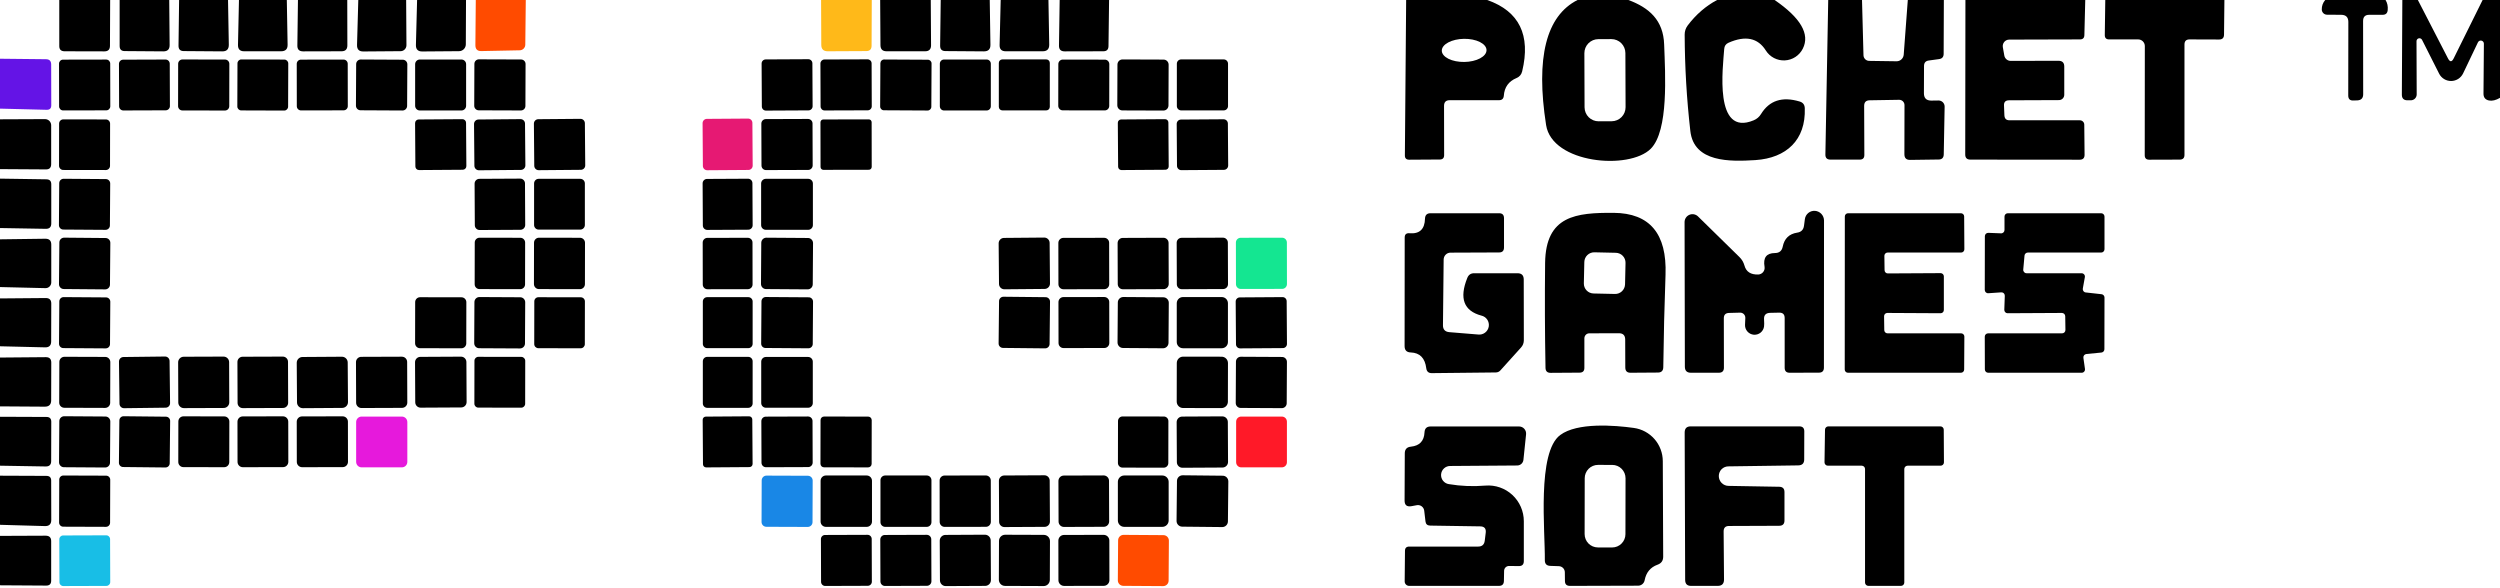 <svg width="204" height="48" viewBox="0 0 204 48" fill="none" xmlns="http://www.w3.org/2000/svg">
<g clip-path="url(#clip0_10537_135456)">
<path d="M4.837 0H8.989L8.973 3.736C8.973 4.04 8.821 4.192 8.518 4.192L5.259 4.184C4.978 4.179 4.837 4.037 4.837 3.76V0Z" fill="black"/>
<path d="M9.762 0H13.81L13.842 3.672C13.847 4.019 13.677 4.192 13.332 4.192L10.176 4.168C9.9 4.168 9.762 4.029 9.762 3.752V0Z" fill="black"/>
<path d="M14.615 0H18.607L18.671 3.648C18.676 4.016 18.498 4.197 18.137 4.192L14.997 4.168C14.705 4.168 14.562 4.021 14.567 3.728L14.615 0Z" fill="black"/>
<path d="M19.5 0H23.404L23.468 3.64C23.479 4.003 23.301 4.184 22.934 4.184H19.922C19.582 4.184 19.415 4.013 19.42 3.672L19.5 0Z" fill="black"/>
<path d="M24.313 0H28.337L28.345 3.704C28.345 4.024 28.185 4.184 27.867 4.184L24.735 4.192C24.416 4.192 24.259 4.035 24.265 3.72L24.313 0Z" fill="black"/>
<path d="M29.237 0H33.142L33.166 3.688C33.166 3.817 33.116 3.942 33.026 4.033C32.936 4.125 32.815 4.176 32.688 4.176L29.652 4.2C29.296 4.205 29.123 4.027 29.134 3.664L29.237 0Z" fill="black"/>
<path d="M34.035 0H38.027L38.011 3.624C38.009 3.771 37.949 3.912 37.845 4.015C37.741 4.118 37.6 4.176 37.453 4.176L34.449 4.2C34.104 4.2 33.934 4.027 33.939 3.68L34.035 0Z" fill="black"/>
<path d="M38.824 0H42.904L42.864 3.64C42.864 3.762 42.816 3.879 42.731 3.965C42.647 4.052 42.531 4.102 42.41 4.104L39.27 4.168C38.951 4.173 38.792 4.013 38.792 3.688L38.824 0Z" fill="#FF4B00"/>
<path d="M67.001 0H71.137L71.121 3.728C71.121 4.021 70.975 4.168 70.683 4.168L67.543 4.184C67.193 4.184 67.017 4.008 67.017 3.656L67.001 0Z" fill="#FFB919"/>
<path d="M71.822 0H75.95L75.974 3.696C75.974 4.021 75.812 4.184 75.488 4.184H72.348C72.013 4.184 71.846 4.016 71.846 3.68L71.822 0Z" fill="black"/>
<path d="M76.763 0H80.763L80.819 3.648C80.829 4.011 80.651 4.192 80.285 4.192L77.153 4.168C76.856 4.168 76.71 4.021 76.715 3.728L76.763 0Z" fill="black"/>
<path d="M81.656 0H85.553L85.617 3.64C85.622 4.003 85.444 4.184 85.083 4.184H82.07C81.725 4.184 81.558 4.013 81.568 3.672L81.656 0Z" fill="black"/>
<path d="M86.469 0H90.501L90.453 3.768C90.448 4.045 90.307 4.184 90.031 4.184L86.875 4.192C86.562 4.192 86.408 4.035 86.413 3.72L86.469 0Z" fill="black"/>
<path d="M114.742 0H121.356C123.97 0.917 124.921 2.859 124.209 5.824C124.145 6.085 123.991 6.267 123.747 6.368C123.104 6.635 122.759 7.117 122.711 7.816C122.689 8.056 122.559 8.176 122.32 8.176H118.296C117.988 8.176 117.834 8.331 117.834 8.64L117.842 12.656C117.842 12.896 117.722 13.016 117.483 13.016L114.989 13.032C114.75 13.032 114.633 12.912 114.638 12.672L114.742 0ZM121.3 4.086C121.298 3.962 121.249 3.84 121.156 3.727C121.063 3.614 120.927 3.512 120.756 3.426C120.586 3.341 120.384 3.274 120.162 3.23C119.939 3.186 119.702 3.165 119.462 3.168C119.223 3.171 118.986 3.199 118.765 3.25C118.544 3.3 118.344 3.373 118.176 3.463C118.008 3.553 117.875 3.659 117.785 3.774C117.694 3.89 117.649 4.014 117.651 4.138C117.652 4.262 117.701 4.384 117.795 4.497C117.888 4.61 118.024 4.712 118.194 4.798C118.365 4.883 118.567 4.95 118.789 4.994C119.011 5.038 119.249 5.059 119.489 5.056C119.728 5.053 119.965 5.025 120.186 4.974C120.407 4.924 120.607 4.851 120.775 4.761C120.943 4.671 121.076 4.565 121.166 4.45C121.256 4.334 121.302 4.21 121.3 4.086Z" fill="black"/>
<path d="M128.727 0H132.879C134.576 0.632 135.732 1.648 135.795 3.64C135.883 6.064 136.17 10.656 134.704 12.136C132.935 13.904 126.647 13.344 126.161 10.2C125.306 4.701 126.161 1.301 128.727 0ZM132.632 4.33C132.631 4.18 132.601 4.031 132.544 3.893C132.486 3.754 132.402 3.628 132.295 3.522C132.189 3.417 132.063 3.333 131.925 3.276C131.786 3.219 131.638 3.19 131.488 3.19L130.421 3.194C130.118 3.195 129.829 3.317 129.616 3.532C129.403 3.747 129.284 4.038 129.285 4.342L129.3 8.758C129.301 8.908 129.331 9.057 129.389 9.195C129.446 9.334 129.531 9.46 129.637 9.566C129.743 9.671 129.869 9.755 130.008 9.812C130.146 9.869 130.294 9.898 130.444 9.898L131.512 9.894C131.814 9.893 132.103 9.771 132.316 9.556C132.529 9.341 132.648 9.05 132.647 8.746L132.632 4.33Z" fill="black"/>
<path d="M140.114 0H144.808C146.938 1.461 147.706 2.784 147.111 3.968C146.973 4.244 146.765 4.478 146.507 4.647C146.25 4.816 145.952 4.913 145.645 4.928C145.338 4.944 145.032 4.877 144.759 4.735C144.486 4.593 144.255 4.381 144.091 4.12C143.443 3.091 142.428 2.88 141.047 3.488C140.829 3.584 140.712 3.752 140.696 3.992C140.593 5.48 139.835 11.184 143.103 9.816C143.358 9.709 143.557 9.539 143.7 9.304C144.38 8.2 145.427 7.859 146.84 8.28C147.122 8.36 147.265 8.547 147.27 8.84C147.358 11.408 145.788 12.896 143.238 13.064C141.19 13.192 138.218 13.272 137.931 10.688C137.633 8.069 137.479 5.448 137.469 2.824C137.469 2.552 137.548 2.307 137.708 2.088C138.388 1.187 139.19 0.491 140.114 0Z" fill="black"/>
<path d="M149.183 0H151.94L152.06 4.504C152.062 4.626 152.111 4.743 152.197 4.83C152.283 4.916 152.4 4.966 152.522 4.968L154.753 5C154.901 5.003 155.044 4.949 155.153 4.849C155.263 4.749 155.331 4.612 155.343 4.464L155.677 0H158.618L158.602 4.392C158.602 4.648 158.474 4.792 158.219 4.824L157.399 4.936C157.133 4.968 157 5.117 157 5.384L156.992 7.608C156.992 8.008 157.191 8.208 157.59 8.208L158.188 8.2C158.253 8.2 158.318 8.213 158.379 8.239C158.439 8.264 158.494 8.301 158.54 8.348C158.586 8.395 158.622 8.451 158.646 8.512C158.671 8.573 158.683 8.638 158.682 8.704L158.61 12.592C158.605 12.875 158.464 13.016 158.188 13.016L155.869 13.048C155.555 13.053 155.399 12.899 155.399 12.584L155.407 8.576C155.407 8.519 155.395 8.462 155.373 8.409C155.351 8.356 155.318 8.308 155.278 8.268C155.237 8.227 155.188 8.196 155.135 8.175C155.082 8.153 155.025 8.143 154.968 8.144L152.562 8.184C152.264 8.189 152.115 8.341 152.115 8.64L152.131 12.648C152.131 12.899 152.006 13.024 151.757 13.024H149.366C149.085 13.024 148.946 12.885 148.952 12.608L149.183 0Z" fill="black"/>
<path d="M160.379 0H170.157L170.085 2.864C170.08 3.099 169.96 3.216 169.727 3.216L163.949 3.232C163.873 3.232 163.797 3.249 163.728 3.281C163.659 3.314 163.597 3.361 163.548 3.419C163.499 3.478 163.463 3.547 163.443 3.621C163.422 3.695 163.419 3.772 163.431 3.848L163.551 4.528C163.571 4.651 163.635 4.763 163.73 4.843C163.824 4.924 163.945 4.968 164.069 4.968L167.973 4.96C168.287 4.96 168.444 5.117 168.444 5.432V7.736C168.444 7.851 168.398 7.96 168.318 8.041C168.237 8.122 168.127 8.168 168.013 8.168L163.941 8.184C163.649 8.184 163.511 8.328 163.527 8.616L163.559 9.416C163.575 9.683 163.713 9.816 163.973 9.816H169.711C169.758 9.815 169.806 9.823 169.85 9.841C169.895 9.859 169.935 9.885 169.969 9.919C170.003 9.952 170.031 9.992 170.049 10.036C170.068 10.081 170.077 10.128 170.077 10.176L170.101 12.632C170.101 12.899 169.968 13.032 169.703 13.032L160.786 13.024C160.504 13.024 160.363 12.885 160.363 12.608L160.379 0Z" fill="black"/>
<path d="M171.791 0H181.512L181.481 2.816C181.481 3.088 181.348 3.224 181.082 3.224L178.668 3.216C178.391 3.216 178.253 3.355 178.253 3.632V12.64C178.253 12.896 178.123 13.024 177.863 13.024L175.376 13.032C175.132 13.032 175.01 12.909 175.01 12.664L175.018 3.76C175.018 3.689 175.004 3.618 174.977 3.552C174.949 3.486 174.909 3.426 174.859 3.375C174.809 3.325 174.749 3.285 174.683 3.257C174.618 3.23 174.547 3.216 174.476 3.216H172.117C171.868 3.221 171.745 3.099 171.751 2.848L171.791 0Z" fill="black"/>
<path d="M189.736 0H194.661C194.81 0.245 194.868 0.523 194.836 0.832C194.81 1.083 194.671 1.208 194.422 1.208H193.33C192.995 1.208 192.828 1.376 192.828 1.712L192.836 7.688C192.836 8.008 192.677 8.176 192.358 8.192L192.039 8.2C191.758 8.216 191.617 8.08 191.617 7.792L191.625 1.792C191.625 1.408 191.431 1.213 191.043 1.208L189.88 1.2C189.768 1.198 189.662 1.153 189.583 1.074C189.504 0.994 189.459 0.888 189.457 0.776C189.452 0.488 189.545 0.229 189.736 0Z" fill="black"/>
<path d="M196.031 0H197.298L199.752 4.76C199.912 5.075 200.069 5.075 200.223 4.76L202.581 0H204V7.984C203.66 8.181 203.36 8.253 203.099 8.2C202.797 8.136 202.648 7.947 202.653 7.632L202.685 3.568C202.686 3.509 202.667 3.452 202.631 3.406C202.595 3.36 202.544 3.328 202.487 3.315C202.43 3.302 202.37 3.308 202.318 3.334C202.266 3.36 202.224 3.403 202.199 3.456L200.988 5.992C200.899 6.175 200.762 6.33 200.591 6.439C200.419 6.548 200.221 6.607 200.019 6.609C199.816 6.612 199.617 6.558 199.443 6.453C199.269 6.348 199.128 6.197 199.035 6.016L197.641 3.256C197.617 3.206 197.577 3.167 197.527 3.143C197.478 3.12 197.422 3.114 197.368 3.127C197.315 3.14 197.268 3.171 197.235 3.215C197.202 3.259 197.185 3.313 197.187 3.368L197.202 7.704C197.202 7.831 197.152 7.953 197.062 8.043C196.973 8.133 196.851 8.184 196.724 8.184H196.445C196.143 8.184 195.991 8.029 195.991 7.72L196.031 0Z" fill="black"/>
<path d="M0 4.792L3.745 4.832C4.032 4.832 4.176 4.976 4.176 5.264L4.184 8.592C4.184 8.843 4.059 8.965 3.809 8.96L0 8.864V4.792Z" fill="#6414E6"/>
<path d="M8.666 4.86L5.144 4.867C4.964 4.867 4.818 5.014 4.818 5.195L4.824 8.683C4.824 8.864 4.971 9.011 5.151 9.011L8.673 9.004C8.854 9.004 9 8.857 9 8.676L8.994 5.188C8.993 5.007 8.847 4.86 8.666 4.86Z" fill="black"/>
<path d="M13.508 4.858L10.049 4.87C9.86 4.871 9.707 5.025 9.708 5.215L9.72 8.671C9.72 8.861 9.874 9.015 10.064 9.014L13.522 9.002C13.711 9.001 13.864 8.847 13.864 8.657L13.851 5.201C13.851 5.011 13.697 4.857 13.508 4.858Z" fill="black"/>
<path d="M18.364 4.859L14.889 4.853C14.696 4.853 14.538 5.01 14.538 5.205L14.532 8.661C14.532 8.855 14.688 9.013 14.882 9.013L18.356 9.019C18.55 9.02 18.707 8.862 18.708 8.668L18.714 5.212C18.714 5.017 18.557 4.86 18.364 4.859Z" fill="black"/>
<path d="M23.204 4.862L19.698 4.85C19.522 4.849 19.379 4.992 19.378 5.169L19.366 8.689C19.365 8.865 19.508 9.009 19.684 9.01L23.19 9.022C23.366 9.023 23.509 8.88 23.51 8.703L23.522 5.183C23.523 5.006 23.38 4.863 23.204 4.862Z" fill="black"/>
<path d="M28.03 4.861L24.556 4.867C24.367 4.867 24.214 5.021 24.214 5.211L24.22 8.667C24.22 8.857 24.374 9.011 24.563 9.011L28.038 9.004C28.227 9.004 28.38 8.85 28.38 8.66L28.374 5.204C28.373 5.014 28.22 4.86 28.03 4.861Z" fill="black"/>
<path d="M32.866 4.873L29.439 4.855C29.233 4.854 29.064 5.022 29.063 5.23L29.045 8.621C29.044 8.829 29.211 8.998 29.418 8.999L32.844 9.017C33.051 9.019 33.22 8.851 33.221 8.643L33.239 5.251C33.24 5.044 33.073 4.875 32.866 4.873Z" fill="black"/>
<path d="M37.652 4.856H34.258C34.046 4.856 33.875 5.028 33.875 5.24V8.632C33.875 8.845 34.046 9.016 34.258 9.016H37.652C37.863 9.016 38.035 8.845 38.035 8.632V5.24C38.035 5.028 37.863 4.856 37.652 4.856Z" fill="black"/>
<path d="M42.52 4.854L39.078 4.842C38.876 4.841 38.711 5.006 38.71 5.209L38.698 8.633C38.697 8.836 38.861 9.001 39.063 9.002L42.506 9.014C42.708 9.015 42.873 8.851 42.874 8.647L42.886 5.223C42.886 5.02 42.723 4.855 42.52 4.854Z" fill="black"/>
<path d="M65.954 4.831L62.48 4.849C62.295 4.85 62.146 5.001 62.147 5.187L62.166 8.691C62.166 8.876 62.317 9.026 62.502 9.025L65.976 9.007C66.161 9.006 66.31 8.854 66.309 8.669L66.291 5.165C66.29 4.979 66.139 4.83 65.954 4.831Z" fill="black"/>
<path d="M70.795 4.842L67.273 4.854C67.093 4.855 66.947 5.002 66.947 5.183L66.96 8.687C66.96 8.869 67.107 9.015 67.287 9.014L70.81 9.002C70.99 9.001 71.136 8.854 71.135 8.673L71.123 5.169C71.122 4.988 70.976 4.841 70.795 4.842Z" fill="black"/>
<path d="M75.714 4.874L72.144 4.855C71.977 4.854 71.841 4.99 71.84 5.158L71.821 8.693C71.82 8.861 71.955 8.998 72.123 8.999L75.692 9.018C75.86 9.019 75.996 8.883 75.997 8.715L76.015 5.179C76.016 5.012 75.881 4.875 75.714 4.874Z" fill="black"/>
<path d="M80.508 4.856H77.034C76.845 4.856 76.691 5.01 76.691 5.2V8.672C76.691 8.862 76.845 9.016 77.034 9.016H80.508C80.698 9.016 80.851 8.862 80.851 8.672V5.2C80.851 5.01 80.698 4.856 80.508 4.856Z" fill="black"/>
<path d="M85.377 4.848H81.791C81.633 4.848 81.504 4.977 81.504 5.136V8.72C81.504 8.879 81.633 9.008 81.791 9.008H85.377C85.536 9.008 85.664 8.879 85.664 8.72V5.136C85.664 4.977 85.536 4.848 85.377 4.848Z" fill="black"/>
<path d="M90.154 4.867L86.727 4.861C86.525 4.861 86.361 5.025 86.36 5.228L86.354 8.636C86.354 8.84 86.518 9.005 86.72 9.005L90.147 9.011C90.349 9.011 90.514 8.847 90.514 8.644L90.52 5.236C90.52 5.032 90.356 4.867 90.154 4.867Z" fill="black"/>
<path d="M94.947 4.862L91.6 4.85C91.371 4.849 91.185 5.035 91.184 5.265L91.172 8.593C91.172 8.822 91.357 9.009 91.585 9.01L94.932 9.022C95.161 9.023 95.347 8.837 95.348 8.607L95.36 5.279C95.361 5.05 95.176 4.863 94.947 4.862Z" fill="black"/>
<path d="M99.856 4.848H96.382C96.188 4.848 96.031 5.005 96.031 5.2V8.656C96.031 8.85 96.188 9.008 96.382 9.008H99.856C100.05 9.008 100.207 8.85 100.207 8.656V5.2C100.207 5.005 100.05 4.848 99.856 4.848Z" fill="black"/>
<path d="M0 13.8V9.736L3.674 9.72C3.74 9.72 3.805 9.733 3.866 9.758C3.927 9.783 3.982 9.821 4.029 9.867C4.075 9.914 4.112 9.97 4.137 10.031C4.163 10.092 4.176 10.158 4.176 10.224V13.392C4.176 13.685 4.032 13.829 3.745 13.824L0 13.8Z" fill="black"/>
<path d="M8.642 9.747L5.167 9.741C4.978 9.741 4.824 9.894 4.824 10.084L4.818 13.524C4.818 13.714 4.971 13.868 5.16 13.869L8.635 13.875C8.824 13.875 8.977 13.722 8.978 13.531L8.984 10.091C8.984 9.902 8.831 9.747 8.642 9.747Z" fill="black"/>
<path d="M37.733 9.724L34.163 9.749C34.001 9.75 33.87 9.883 33.871 10.047L33.895 13.583C33.896 13.746 34.029 13.878 34.192 13.877L37.762 13.852C37.925 13.851 38.056 13.717 38.055 13.554L38.03 10.018C38.029 9.854 37.896 9.723 37.733 9.724Z" fill="black"/>
<path d="M42.471 9.721L39.045 9.751C38.842 9.752 38.68 9.919 38.681 10.122L38.711 13.53C38.713 13.733 38.878 13.896 39.081 13.895L42.507 13.864C42.71 13.863 42.872 13.697 42.871 13.493L42.841 10.085C42.839 9.882 42.674 9.719 42.471 9.721Z" fill="black"/>
<path d="M47.364 9.697L43.922 9.727C43.724 9.729 43.564 9.892 43.566 10.091L43.596 13.53C43.598 13.729 43.76 13.889 43.958 13.887L47.4 13.857C47.598 13.855 47.757 13.693 47.755 13.494L47.726 10.054C47.724 9.855 47.562 9.695 47.364 9.697Z" fill="black"/>
<path d="M61.042 9.676L57.679 9.7C57.486 9.701 57.33 9.86 57.331 10.054L57.355 13.542C57.357 13.736 57.515 13.893 57.708 13.892L61.071 13.868C61.265 13.867 61.421 13.708 61.419 13.514L61.395 10.026C61.394 9.831 61.236 9.675 61.042 9.676Z" fill="#E61973"/>
<path d="M65.934 9.706L62.492 9.718C62.289 9.719 62.126 9.884 62.126 10.088L62.138 13.512C62.139 13.715 62.304 13.879 62.506 13.878L65.948 13.866C66.151 13.866 66.314 13.7 66.314 13.497L66.302 10.073C66.301 9.87 66.136 9.706 65.934 9.706Z" fill="black"/>
<path d="M70.894 9.741L67.181 9.748C67.053 9.748 66.95 9.852 66.95 9.98L66.957 13.628C66.957 13.756 67.06 13.86 67.188 13.86L70.901 13.853C71.029 13.853 71.132 13.749 71.132 13.621L71.126 9.973C71.126 9.845 71.022 9.741 70.894 9.741Z" fill="black"/>
<path d="M95.069 9.724L91.483 9.749C91.333 9.75 91.213 9.873 91.214 10.023L91.239 13.607C91.24 13.757 91.362 13.878 91.512 13.877L95.097 13.852C95.247 13.851 95.368 13.728 95.366 13.578L95.341 9.994C95.341 9.844 95.218 9.723 95.069 9.724Z" fill="black"/>
<path d="M99.842 9.732L96.368 9.756C96.174 9.758 96.018 9.916 96.019 10.111L96.043 13.535C96.045 13.729 96.203 13.886 96.396 13.884L99.871 13.86C100.064 13.858 100.22 13.7 100.219 13.505L100.195 10.082C100.194 9.887 100.036 9.731 99.842 9.732Z" fill="black"/>
<path d="M0 18.608V14.576L3.785 14.632C4.051 14.637 4.184 14.771 4.184 15.032V18.232C4.184 18.531 4.035 18.677 3.737 18.672L0 18.608Z" fill="black"/>
<path d="M8.636 14.613L5.194 14.588C4.996 14.587 4.834 14.747 4.833 14.946L4.809 18.37C4.808 18.569 4.967 18.731 5.165 18.732L8.608 18.756C8.806 18.758 8.967 18.598 8.969 18.399L8.993 14.975C8.994 14.776 8.834 14.614 8.636 14.613Z" fill="black"/>
<path d="M42.447 14.575L39.116 14.593C38.9 14.594 38.726 14.77 38.727 14.987L38.745 18.379C38.746 18.595 38.922 18.77 39.137 18.769L42.468 18.751C42.684 18.75 42.858 18.574 42.857 18.357L42.839 14.965C42.838 14.749 42.662 14.574 42.447 14.575Z" fill="black"/>
<path d="M47.35 14.592H43.956C43.749 14.592 43.581 14.76 43.581 14.968V18.36C43.581 18.567 43.749 18.736 43.956 18.736H47.35C47.557 18.736 47.725 18.567 47.725 18.36V14.968C47.725 14.76 47.557 14.592 47.35 14.592Z" fill="black"/>
<path d="M61.038 14.583L57.691 14.601C57.493 14.602 57.333 14.764 57.334 14.963L57.352 18.402C57.353 18.601 57.515 18.762 57.713 18.761L61.06 18.743C61.258 18.742 61.417 18.58 61.416 18.381L61.398 14.941C61.397 14.742 61.236 14.582 61.038 14.583Z" fill="black"/>
<path d="M65.949 14.592H62.491C62.28 14.592 62.108 14.764 62.108 14.976V18.368C62.108 18.58 62.28 18.752 62.491 18.752H65.949C66.161 18.752 66.332 18.58 66.332 18.368V14.976C66.332 14.764 66.161 14.592 65.949 14.592Z" fill="black"/>
<path d="M117.802 21.176L117.746 26.536C117.741 26.883 117.914 27.072 118.264 27.104L120.615 27.296C120.815 27.321 121.016 27.268 121.177 27.148C121.339 27.028 121.448 26.849 121.482 26.651C121.516 26.452 121.472 26.247 121.359 26.08C121.247 25.913 121.075 25.795 120.878 25.752C119.444 25.368 119.061 24.344 119.731 22.68C119.832 22.424 120.018 22.296 120.288 22.296H123.827C124.167 22.296 124.337 22.467 124.337 22.808L124.345 27.768C124.345 27.989 124.262 28.201 124.113 28.36L122.432 30.224C122.384 30.277 122.326 30.32 122.262 30.349C122.197 30.377 122.128 30.392 122.058 30.392L116.83 30.448C116.57 30.448 116.421 30.318 116.384 30.056C116.283 29.219 115.861 28.787 115.117 28.76C114.782 28.75 114.615 28.576 114.615 28.24L114.623 19.384C114.623 19.128 114.753 19.011 115.013 19.032C115.837 19.102 116.259 18.704 116.28 17.84C116.291 17.547 116.442 17.4 116.734 17.4H122.328C122.594 17.4 122.727 17.536 122.727 17.808V20.192C122.727 20.464 122.594 20.6 122.328 20.6L118.36 20.616C118.213 20.616 118.073 20.675 117.968 20.78C117.864 20.885 117.804 21.027 117.802 21.176Z" fill="black"/>
<path d="M129.285 27.608V30.008C129.29 30.274 129.157 30.408 128.886 30.408L126.528 30.424C126.257 30.424 126.119 30.288 126.113 30.016C126.06 27.152 126.05 24.299 126.081 21.456C126.129 17.584 128.623 17.352 131.675 17.368C134.619 17.389 136.029 19.072 135.907 22.416C135.817 24.928 135.755 27.445 135.724 29.968C135.718 30.25 135.575 30.395 135.293 30.4L133.062 30.416C132.77 30.421 132.624 30.277 132.624 29.984L132.616 27.712C132.616 27.365 132.443 27.192 132.098 27.192L129.683 27.2C129.578 27.2 129.476 27.243 129.402 27.319C129.327 27.396 129.285 27.5 129.285 27.608ZM132.643 21.454C132.645 21.348 132.627 21.243 132.589 21.144C132.551 21.045 132.493 20.955 132.42 20.878C132.347 20.801 132.26 20.74 132.163 20.697C132.067 20.654 131.962 20.631 131.857 20.628L130.104 20.588C129.891 20.584 129.684 20.664 129.53 20.812C129.375 20.96 129.286 21.164 129.281 21.378L129.242 23.121C129.239 23.227 129.258 23.333 129.296 23.432C129.334 23.531 129.391 23.621 129.464 23.698C129.537 23.775 129.625 23.836 129.721 23.879C129.818 23.922 129.922 23.945 130.028 23.948L131.781 23.987C131.994 23.992 132.201 23.912 132.355 23.764C132.509 23.616 132.599 23.412 132.604 23.198L132.643 21.454Z" fill="black"/>
<path d="M145.183 25.512L144.442 25.528C144.086 25.539 143.921 25.72 143.947 26.072C143.963 26.328 143.963 26.517 143.947 26.64C143.92 26.839 143.817 27.02 143.661 27.145C143.504 27.27 143.306 27.33 143.106 27.313C142.907 27.295 142.722 27.202 142.589 27.051C142.456 26.901 142.387 26.705 142.394 26.504L142.418 25.952C142.421 25.894 142.412 25.836 142.392 25.782C142.371 25.727 142.34 25.678 142.3 25.636C142.259 25.595 142.21 25.562 142.156 25.541C142.103 25.52 142.045 25.51 141.987 25.512L141.079 25.536C140.802 25.547 140.664 25.691 140.664 25.968L140.672 30C140.672 30.277 140.532 30.416 140.25 30.416H137.979C137.65 30.416 137.485 30.251 137.485 29.92L137.461 18.12C137.462 17.994 137.499 17.87 137.569 17.765C137.639 17.659 137.739 17.577 137.855 17.528C137.971 17.478 138.099 17.464 138.223 17.487C138.347 17.51 138.462 17.569 138.553 17.656L141.939 20.976C142.136 21.168 142.271 21.397 142.346 21.664C142.484 22.176 142.861 22.421 143.477 22.4C143.554 22.397 143.629 22.377 143.697 22.342C143.765 22.308 143.826 22.259 143.874 22.199C143.922 22.139 143.957 22.07 143.977 21.996C143.996 21.922 144 21.844 143.987 21.768C143.86 21.027 144.141 20.653 144.832 20.648C145.188 20.648 145.4 20.475 145.47 20.128C145.602 19.467 145.995 19.085 146.649 18.984C146.978 18.936 147.164 18.747 147.207 18.416L147.278 17.88C147.304 17.683 147.404 17.504 147.556 17.379C147.708 17.254 147.903 17.192 148.1 17.205C148.297 17.218 148.483 17.306 148.621 17.45C148.758 17.595 148.836 17.785 148.84 17.984L148.832 29.992C148.832 30.269 148.697 30.408 148.426 30.408L146.035 30.416C145.764 30.416 145.629 30.28 145.629 30.008V25.952C145.629 25.653 145.48 25.507 145.183 25.512Z" fill="black"/>
<path d="M154.02 27.2H160.029C160.098 27.2 160.165 27.228 160.214 27.278C160.264 27.327 160.292 27.394 160.292 27.464L160.276 30.152C160.276 30.187 160.269 30.221 160.256 30.253C160.242 30.285 160.223 30.315 160.199 30.339C160.174 30.364 160.145 30.383 160.113 30.396C160.081 30.41 160.047 30.416 160.013 30.416H150.793C150.723 30.416 150.656 30.389 150.607 30.339C150.557 30.29 150.53 30.222 150.53 30.152L150.538 17.664C150.538 17.594 150.565 17.527 150.615 17.478C150.664 17.428 150.731 17.4 150.801 17.4H160.013C160.082 17.4 160.149 17.428 160.199 17.478C160.248 17.527 160.276 17.594 160.276 17.664L160.292 20.344C160.292 20.414 160.264 20.482 160.214 20.531C160.165 20.581 160.098 20.608 160.029 20.608H154.028C153.958 20.608 153.891 20.636 153.842 20.686C153.793 20.735 153.765 20.802 153.765 20.872L153.781 22.048C153.781 22.118 153.809 22.186 153.858 22.235C153.907 22.285 153.974 22.312 154.044 22.312L158.355 22.288C158.39 22.288 158.424 22.295 158.456 22.308C158.488 22.322 158.517 22.341 158.541 22.366C158.565 22.39 158.585 22.419 158.598 22.451C158.611 22.483 158.618 22.518 158.618 22.552V25.296C158.618 25.331 158.611 25.365 158.598 25.397C158.585 25.429 158.565 25.459 158.541 25.483C158.517 25.508 158.488 25.527 158.456 25.54C158.424 25.554 158.39 25.56 158.355 25.56L154.004 25.536C153.969 25.536 153.934 25.544 153.902 25.557C153.869 25.571 153.84 25.591 153.815 25.616C153.791 25.642 153.772 25.672 153.759 25.705C153.746 25.738 153.74 25.773 153.741 25.808L153.757 26.944C153.759 27.013 153.788 27.078 153.837 27.126C153.886 27.174 153.952 27.2 154.02 27.2Z" fill="black"/>
<path d="M163.567 18.768V17.672C163.567 17.6 163.595 17.531 163.646 17.48C163.697 17.429 163.766 17.4 163.838 17.4H171.456C171.528 17.4 171.597 17.429 171.647 17.48C171.698 17.531 171.727 17.6 171.727 17.672V20.336C171.727 20.409 171.698 20.478 171.647 20.529C171.597 20.58 171.528 20.608 171.456 20.608H165.471C165.403 20.608 165.338 20.634 165.288 20.679C165.237 20.725 165.206 20.788 165.2 20.856L165.097 22C165.093 22.038 165.098 22.076 165.11 22.112C165.122 22.148 165.142 22.181 165.167 22.208C165.193 22.236 165.224 22.259 165.258 22.274C165.293 22.289 165.33 22.297 165.368 22.296H169.854C169.894 22.296 169.934 22.304 169.97 22.321C170.007 22.337 170.039 22.362 170.065 22.392C170.091 22.423 170.109 22.459 170.12 22.497C170.13 22.536 170.132 22.577 170.125 22.616L169.958 23.544C169.951 23.581 169.952 23.619 169.96 23.656C169.969 23.692 169.985 23.727 170.007 23.757C170.03 23.787 170.058 23.812 170.091 23.831C170.123 23.849 170.159 23.861 170.197 23.864L171.488 24.008C171.554 24.016 171.615 24.048 171.659 24.099C171.703 24.149 171.727 24.213 171.727 24.28L171.719 28.496C171.719 28.565 171.694 28.63 171.648 28.681C171.602 28.731 171.539 28.762 171.472 28.768L170.245 28.888C170.208 28.892 170.173 28.904 170.141 28.922C170.109 28.939 170.081 28.964 170.058 28.993C170.036 29.022 170.02 29.056 170.011 29.091C170.002 29.127 170 29.164 170.005 29.2L170.133 30.104C170.139 30.143 170.136 30.183 170.125 30.221C170.114 30.259 170.095 30.294 170.069 30.323C170.043 30.353 170.012 30.377 169.976 30.393C169.94 30.409 169.901 30.417 169.862 30.416H162.236C162.164 30.416 162.095 30.388 162.044 30.337C161.994 30.286 161.965 30.216 161.965 30.144L161.957 27.472C161.957 27.4 161.986 27.331 162.036 27.28C162.087 27.229 162.156 27.2 162.228 27.2H168.268C168.34 27.2 168.409 27.172 168.46 27.121C168.511 27.07 168.539 27 168.539 26.928L168.523 25.808C168.523 25.736 168.495 25.667 168.444 25.616C168.393 25.565 168.324 25.536 168.252 25.536L163.822 25.56C163.785 25.56 163.75 25.553 163.716 25.539C163.683 25.525 163.653 25.504 163.627 25.478C163.602 25.452 163.582 25.421 163.569 25.387C163.556 25.353 163.55 25.317 163.551 25.28L163.591 24.136C163.592 24.098 163.585 24.06 163.57 24.024C163.556 23.988 163.534 23.956 163.506 23.93C163.478 23.903 163.445 23.883 163.409 23.87C163.373 23.858 163.334 23.853 163.296 23.856L162.244 23.928C162.207 23.931 162.17 23.925 162.135 23.913C162.101 23.9 162.069 23.88 162.042 23.855C162.015 23.829 161.994 23.798 161.979 23.764C161.964 23.73 161.957 23.694 161.957 23.656L161.965 19.264C161.966 19.229 161.974 19.194 161.989 19.161C162.003 19.128 162.024 19.099 162.05 19.074C162.076 19.05 162.106 19.031 162.14 19.018C162.173 19.005 162.208 18.999 162.244 19L163.28 19.04C163.317 19.043 163.354 19.037 163.388 19.024C163.423 19.012 163.455 18.992 163.482 18.967C163.509 18.941 163.53 18.91 163.545 18.876C163.559 18.842 163.567 18.805 163.567 18.768Z" fill="black"/>
<path d="M0 23.424V19.529L3.705 19.48C4.024 19.48 4.184 19.64 4.184 19.96V23.049C4.183 23.111 4.169 23.173 4.145 23.23C4.12 23.288 4.084 23.34 4.04 23.383C3.995 23.426 3.943 23.46 3.885 23.482C3.828 23.504 3.767 23.515 3.705 23.512L0 23.424Z" fill="black"/>
<path d="M8.616 19.423L5.238 19.393C5.022 19.391 4.846 19.565 4.844 19.782L4.814 23.189C4.812 23.406 4.986 23.583 5.201 23.585L8.58 23.614C8.795 23.616 8.972 23.442 8.974 23.226L9.003 19.818C9.005 19.602 8.832 19.425 8.616 19.423Z" fill="black"/>
<path d="M42.461 19.403L39.13 19.397C38.915 19.397 38.739 19.572 38.739 19.788L38.733 23.197C38.733 23.413 38.907 23.589 39.123 23.589L42.454 23.595C42.669 23.595 42.845 23.42 42.845 23.204L42.851 19.796C42.851 19.579 42.677 19.403 42.461 19.403Z" fill="black"/>
<path d="M47.33 19.403L43.983 19.397C43.759 19.397 43.576 19.579 43.576 19.805L43.57 23.18C43.57 23.406 43.751 23.589 43.976 23.589L47.323 23.595C47.547 23.595 47.729 23.413 47.73 23.188L47.736 19.812C47.736 19.586 47.554 19.404 47.33 19.403Z" fill="black"/>
<path d="M61.021 19.405L57.722 19.41C57.511 19.411 57.34 19.583 57.34 19.795L57.346 23.219C57.346 23.431 57.518 23.603 57.729 23.602L61.028 23.597C61.239 23.596 61.41 23.424 61.41 23.212L61.404 19.788C61.404 19.576 61.232 19.404 61.021 19.405Z" fill="black"/>
<path d="M65.932 19.42L62.537 19.396C62.309 19.395 62.122 19.58 62.12 19.809L62.097 23.169C62.095 23.399 62.279 23.587 62.508 23.588L65.903 23.612C66.132 23.614 66.319 23.429 66.32 23.199L66.344 19.839C66.345 19.609 66.161 19.422 65.932 19.42Z" fill="black"/>
<path d="M85.208 19.385L81.925 19.414C81.683 19.416 81.488 19.615 81.49 19.858L81.519 23.17C81.521 23.413 81.719 23.608 81.961 23.606L85.244 23.577C85.486 23.575 85.681 23.376 85.678 23.133L85.65 19.822C85.648 19.578 85.45 19.383 85.208 19.385Z" fill="black"/>
<path d="M90.099 19.406L86.768 19.411C86.544 19.412 86.362 19.595 86.362 19.82L86.368 23.196C86.369 23.421 86.551 23.604 86.775 23.603L90.106 23.598C90.331 23.597 90.513 23.414 90.512 23.189L90.506 19.813C90.506 19.587 90.324 19.405 90.099 19.406Z" fill="black"/>
<path d="M94.933 19.402L91.618 19.414C91.384 19.414 91.196 19.605 91.197 19.839L91.208 23.183C91.209 23.417 91.399 23.606 91.632 23.605L94.947 23.594C95.18 23.593 95.369 23.403 95.368 23.168L95.356 19.825C95.356 19.59 95.166 19.401 94.933 19.402Z" fill="black"/>
<path d="M99.793 19.394L96.415 19.406C96.195 19.407 96.017 19.586 96.017 19.807L96.029 23.199C96.03 23.42 96.209 23.599 96.429 23.598L99.808 23.586C100.028 23.585 100.206 23.405 100.205 23.185L100.193 19.793C100.192 19.572 100.013 19.393 99.793 19.394Z" fill="black"/>
<path d="M104.618 19.397L101.239 19.403C101.023 19.403 100.849 19.579 100.849 19.795L100.855 23.187C100.856 23.404 101.031 23.579 101.246 23.579L104.625 23.573C104.841 23.572 105.015 23.396 105.015 23.18L105.009 19.788C105.009 19.572 104.833 19.396 104.618 19.397Z" fill="#14E691"/>
<path d="M0 28.256V24.352L3.737 24.32C4.035 24.32 4.184 24.47 4.184 24.768L4.176 27.856C4.176 28.192 4.008 28.355 3.674 28.344L0 28.256Z" fill="black"/>
<path d="M8.653 24.268L5.194 24.244C5.001 24.242 4.843 24.399 4.841 24.593L4.817 28.049C4.816 28.244 4.972 28.402 5.165 28.404L8.624 28.428C8.817 28.429 8.976 28.273 8.977 28.078L9.001 24.622C9.002 24.428 8.846 24.269 8.653 24.268Z" fill="black"/>
<path d="M37.656 24.259L34.277 24.253C34.057 24.252 33.879 24.431 33.878 24.652L33.872 28.012C33.872 28.233 34.05 28.412 34.27 28.413L37.649 28.419C37.869 28.419 38.048 28.24 38.048 28.019L38.054 24.659C38.054 24.438 37.876 24.259 37.656 24.259Z" fill="black"/>
<path d="M42.453 24.257L39.122 24.239C38.897 24.238 38.714 24.42 38.713 24.645L38.696 28.005C38.694 28.231 38.876 28.414 39.1 28.415L42.431 28.433C42.655 28.434 42.838 28.252 42.839 28.027L42.857 24.667C42.858 24.442 42.677 24.258 42.453 24.257Z" fill="black"/>
<path d="M47.394 24.259L43.935 24.253C43.75 24.252 43.6 24.402 43.6 24.588L43.594 28.076C43.594 28.262 43.743 28.412 43.928 28.413L47.386 28.419C47.571 28.419 47.721 28.269 47.722 28.083L47.728 24.595C47.728 24.41 47.578 24.259 47.394 24.259Z" fill="black"/>
<path d="M61.065 24.248H57.702C57.508 24.248 57.351 24.406 57.351 24.6V28.056C57.351 28.25 57.508 28.408 57.702 28.408H61.065C61.258 28.408 61.415 28.25 61.415 28.056V24.6C61.415 24.406 61.258 24.248 61.065 24.248Z" fill="black"/>
<path d="M65.996 24.26L62.489 24.236C62.296 24.235 62.138 24.391 62.136 24.585L62.112 28.041C62.111 28.236 62.267 28.394 62.46 28.396L65.966 28.42C66.16 28.422 66.318 28.265 66.32 28.071L66.344 24.615C66.345 24.421 66.189 24.262 65.996 24.26Z" fill="black"/>
<path d="M85.327 24.25L81.885 24.214C81.687 24.212 81.525 24.371 81.523 24.57L81.487 28.026C81.484 28.225 81.643 28.387 81.841 28.39L85.284 28.426C85.482 28.428 85.644 28.268 85.646 28.07L85.682 24.614C85.684 24.415 85.525 24.252 85.327 24.25Z" fill="black"/>
<path d="M90.107 24.237L86.776 24.242C86.552 24.243 86.37 24.426 86.37 24.651L86.376 27.995C86.376 28.221 86.559 28.403 86.783 28.402L90.114 28.397C90.339 28.396 90.52 28.213 90.52 27.988L90.514 24.644C90.514 24.419 90.331 24.236 90.107 24.237Z" fill="black"/>
<path d="M94.93 24.259L91.663 24.236C91.417 24.235 91.215 24.434 91.214 24.681L91.191 27.945C91.189 28.193 91.388 28.395 91.634 28.396L94.901 28.419C95.148 28.421 95.349 28.222 95.351 27.974L95.373 24.71C95.375 24.463 95.177 24.261 94.93 24.259Z" fill="black"/>
<path d="M99.697 24.24H96.525C96.248 24.24 96.023 24.466 96.023 24.744V27.912C96.023 28.191 96.248 28.416 96.525 28.416H99.697C99.974 28.416 100.199 28.191 100.199 27.912V24.744C100.199 24.466 99.974 24.24 99.697 24.24Z" fill="black"/>
<path d="M104.655 24.244L101.165 24.268C100.98 24.27 100.831 24.421 100.832 24.607L100.857 28.094C100.858 28.28 101.009 28.429 101.194 28.428L104.684 28.404C104.869 28.402 105.018 28.251 105.016 28.065L104.992 24.577C104.991 24.392 104.84 24.242 104.655 24.244Z" fill="black"/>
<path d="M0 33.16V29.176L3.745 29.144C4.037 29.144 4.184 29.29 4.184 29.584L4.176 32.664C4.176 33.01 4.003 33.184 3.658 33.184L0 33.16Z" fill="black"/>
<path d="M8.59 29.125L5.259 29.114C5.03 29.113 4.844 29.299 4.843 29.528L4.831 32.856C4.83 33.086 5.015 33.273 5.244 33.274L8.575 33.285C8.804 33.286 8.99 33.101 8.991 32.871L9.002 29.543C9.003 29.313 8.818 29.126 8.59 29.125Z" fill="black"/>
<path d="M13.466 29.092L10.071 29.133C9.869 29.136 9.707 29.302 9.709 29.506L9.751 32.945C9.753 33.149 9.92 33.311 10.122 33.309L13.516 33.267C13.719 33.265 13.881 33.098 13.878 32.895L13.837 29.455C13.834 29.252 13.668 29.089 13.466 29.092Z" fill="black"/>
<path d="M18.241 29.098L14.99 29.11C14.739 29.111 14.536 29.316 14.537 29.567L14.549 32.847C14.55 33.099 14.754 33.303 15.004 33.302L18.256 33.29C18.506 33.289 18.709 33.085 18.708 32.833L18.697 29.553C18.696 29.301 18.492 29.098 18.241 29.098Z" fill="black"/>
<path d="M23.078 29.098L19.795 29.11C19.562 29.111 19.373 29.301 19.374 29.535L19.386 32.879C19.387 33.114 19.576 33.303 19.809 33.302L23.093 33.29C23.326 33.289 23.514 33.099 23.513 32.865L23.502 29.521C23.501 29.287 23.311 29.098 23.078 29.098Z" fill="black"/>
<path d="M27.9 29.109L24.681 29.131C24.421 29.133 24.212 29.346 24.214 29.607L24.236 32.839C24.238 33.099 24.45 33.309 24.71 33.307L27.929 33.285C28.189 33.283 28.398 33.07 28.396 32.809L28.373 29.578C28.372 29.317 28.16 29.107 27.9 29.109Z" fill="black"/>
<path d="M32.792 29.106L29.477 29.118C29.239 29.119 29.047 29.313 29.048 29.551L29.06 32.863C29.061 33.102 29.254 33.294 29.492 33.294L32.807 33.282C33.044 33.281 33.236 33.087 33.236 32.849L33.224 29.537C33.223 29.298 33.03 29.105 32.792 29.106Z" fill="black"/>
<path d="M37.617 29.103L34.303 29.121C34.06 29.122 33.865 29.32 33.867 29.563L33.884 32.827C33.885 33.07 34.082 33.266 34.324 33.265L37.639 33.247C37.881 33.246 38.076 33.048 38.075 32.805L38.058 29.541C38.057 29.298 37.859 29.102 37.617 29.103Z" fill="black"/>
<path d="M42.541 29.123L39.035 29.117C38.858 29.116 38.716 29.259 38.715 29.436L38.709 32.94C38.709 33.117 38.851 33.261 39.027 33.261L42.534 33.267C42.71 33.267 42.853 33.124 42.853 32.947L42.859 29.444C42.859 29.267 42.717 29.123 42.541 29.123Z" fill="black"/>
<path d="M61.056 29.12H57.71C57.512 29.12 57.351 29.281 57.351 29.48V32.92C57.351 33.119 57.512 33.28 57.71 33.28H61.056C61.255 33.28 61.415 33.119 61.415 32.92V29.48C61.415 29.281 61.255 29.12 61.056 29.12Z" fill="black"/>
<path d="M65.941 29.128H62.499C62.288 29.128 62.116 29.3 62.116 29.512V32.888C62.116 33.1 62.288 33.272 62.499 33.272H65.941C66.153 33.272 66.324 33.1 66.324 32.888V29.512C66.324 29.3 66.153 29.128 65.941 29.128Z" fill="black"/>
<path d="M99.684 29.107L96.545 29.102C96.259 29.101 96.026 29.333 96.026 29.621L96.02 32.773C96.02 33.06 96.251 33.293 96.537 33.294L99.677 33.299C99.963 33.3 100.196 33.067 100.196 32.78L100.202 29.628C100.202 29.341 99.971 29.108 99.684 29.107Z" fill="black"/>
<path d="M104.617 29.129L101.254 29.111C101.034 29.11 100.855 29.288 100.853 29.509L100.836 32.885C100.835 33.106 101.012 33.286 101.232 33.287L104.595 33.305C104.815 33.306 104.994 33.128 104.995 32.907L105.013 29.531C105.014 29.31 104.837 29.13 104.617 29.129Z" fill="black"/>
<path d="M0 34.008L3.793 34.024C4.053 34.024 4.184 34.154 4.184 34.416L4.176 37.624C4.176 37.922 4.027 38.069 3.729 38.064L0 38V34.008Z" fill="black"/>
<path d="M8.605 33.988L5.242 33.965C5.022 33.963 4.843 34.141 4.841 34.362L4.818 37.722C4.816 37.943 4.993 38.123 5.213 38.125L8.576 38.148C8.796 38.15 8.976 37.972 8.977 37.751L9.001 34.391C9.002 34.17 8.825 33.99 8.605 33.988Z" fill="black"/>
<path d="M13.544 34.002L10.086 33.965C9.897 33.964 9.742 34.116 9.74 34.306L9.704 37.762C9.702 37.952 9.854 38.107 10.043 38.109L13.501 38.146C13.691 38.148 13.846 37.995 13.848 37.805L13.884 34.349C13.886 34.16 13.734 34.004 13.544 34.002Z" fill="black"/>
<path d="M18.3 33.979L14.969 33.973C14.74 33.973 14.554 34.159 14.554 34.389L14.548 37.701C14.548 37.93 14.733 38.117 14.962 38.117L18.293 38.123C18.522 38.124 18.707 37.938 18.708 37.708L18.714 34.396C18.714 34.166 18.529 33.98 18.3 33.979Z" fill="black"/>
<path d="M23.09 33.973L19.807 33.979C19.569 33.979 19.377 34.173 19.377 34.411L19.383 37.691C19.383 37.93 19.576 38.123 19.814 38.123L23.097 38.117C23.335 38.117 23.527 37.923 23.527 37.684L23.521 34.404C23.52 34.166 23.328 33.973 23.09 33.973Z" fill="black"/>
<path d="M27.959 33.973L24.644 33.979C24.406 33.979 24.214 34.173 24.214 34.411L24.22 37.691C24.22 37.93 24.413 38.123 24.651 38.123L27.966 38.117C28.203 38.117 28.396 37.923 28.395 37.684L28.39 34.404C28.389 34.166 28.196 33.972 27.959 33.973Z" fill="black"/>
<path d="M32.791 33.992H29.508C29.262 33.992 29.062 34.193 29.062 34.44V37.688C29.062 37.936 29.262 38.136 29.508 38.136H32.791C33.038 38.136 33.238 37.936 33.238 37.688V34.44C33.238 34.193 33.038 33.992 32.791 33.992Z" fill="#E619DC"/>
<path d="M61.13 33.971L57.592 33.996C57.451 33.997 57.338 34.113 57.339 34.254L57.364 37.886C57.365 38.027 57.48 38.141 57.621 38.14L61.159 38.115C61.3 38.114 61.413 37.999 61.412 37.858L61.387 34.226C61.386 34.084 61.271 33.971 61.13 33.971Z" fill="black"/>
<path d="M65.934 33.986L62.492 33.998C62.289 33.998 62.126 34.164 62.126 34.367L62.138 37.759C62.139 37.962 62.303 38.126 62.506 38.126L65.948 38.114C66.151 38.113 66.314 37.948 66.314 37.744L66.302 34.352C66.301 34.149 66.136 33.985 65.934 33.986Z" fill="black"/>
<path d="M70.846 33.995L67.244 33.989C67.085 33.989 66.957 34.117 66.957 34.276L66.95 37.844C66.95 38.003 67.078 38.133 67.237 38.133L70.839 38.139C70.997 38.139 71.126 38.011 71.126 37.852L71.132 34.284C71.132 34.124 71.004 33.995 70.846 33.995Z" fill="black"/>
<path d="M94.967 33.987L91.605 33.981C91.398 33.981 91.23 34.149 91.229 34.356L91.223 37.781C91.223 37.988 91.39 38.157 91.597 38.157L94.96 38.163C95.167 38.163 95.335 37.995 95.335 37.788L95.341 34.364C95.342 34.156 95.174 33.987 94.967 33.987Z" fill="black"/>
<path d="M99.734 33.976L96.467 33.993C96.216 33.994 96.014 34.199 96.015 34.451L96.032 37.715C96.033 37.967 96.238 38.17 96.489 38.169L99.756 38.151C100.007 38.15 100.209 37.945 100.208 37.693L100.191 34.429C100.189 34.177 99.985 33.974 99.734 33.976Z" fill="black"/>
<path d="M104.598 33.992H101.283C101.054 33.992 100.869 34.178 100.869 34.408V37.72C100.869 37.95 101.054 38.136 101.283 38.136H104.598C104.827 38.136 105.012 37.95 105.012 37.72V34.408C105.012 34.178 104.827 33.992 104.598 33.992Z" fill="#FF1928"/>
<path d="M120.79 42.952L116.694 42.888C116.471 42.883 116.346 42.77 116.32 42.552L116.216 41.672C116.207 41.601 116.184 41.533 116.149 41.471C116.113 41.41 116.065 41.356 116.008 41.314C115.952 41.272 115.887 41.242 115.818 41.227C115.75 41.211 115.679 41.21 115.61 41.224L115.18 41.304C114.798 41.373 114.609 41.216 114.614 40.832L114.63 37C114.63 36.664 114.798 36.48 115.132 36.448C115.839 36.373 116.208 35.984 116.24 35.28C116.256 34.96 116.423 34.8 116.742 34.8H123.954C124.035 34.799 124.115 34.816 124.189 34.849C124.263 34.882 124.33 34.931 124.384 34.992C124.438 35.054 124.479 35.126 124.504 35.204C124.528 35.283 124.537 35.366 124.527 35.448L124.312 37.52C124.299 37.648 124.239 37.766 124.145 37.852C124.05 37.937 123.928 37.984 123.802 37.984L118.344 38.024C118.156 38.021 117.973 38.09 117.834 38.217C117.695 38.344 117.608 38.519 117.593 38.708C117.578 38.896 117.635 39.083 117.752 39.231C117.869 39.379 118.038 39.476 118.224 39.504C119.202 39.669 120.198 39.709 121.212 39.624C121.611 39.592 122.012 39.643 122.39 39.775C122.768 39.906 123.114 40.114 123.409 40.387C123.703 40.66 123.938 40.991 124.099 41.359C124.26 41.727 124.343 42.125 124.344 42.528V45.784C124.344 46.061 124.206 46.197 123.93 46.192L123.141 46.184C123.089 46.183 123.037 46.192 122.988 46.211C122.939 46.23 122.895 46.259 122.857 46.295C122.819 46.332 122.789 46.375 122.768 46.423C122.747 46.471 122.736 46.523 122.735 46.576L122.719 47.408C122.713 47.675 122.578 47.808 122.312 47.808H114.989C114.94 47.808 114.892 47.798 114.847 47.78C114.802 47.761 114.761 47.734 114.727 47.7C114.693 47.665 114.666 47.625 114.648 47.58C114.63 47.535 114.621 47.488 114.622 47.44L114.646 44.952C114.646 44.717 114.763 44.6 114.997 44.6H120.615C120.939 44.6 121.12 44.437 121.157 44.112L121.236 43.464C121.274 43.128 121.125 42.957 120.79 42.952Z" fill="black"/>
<path d="M127.205 46.2L126.504 46.176C126.201 46.165 126.053 46.008 126.058 45.704C126.09 43.368 125.404 36.904 127.317 35.496C128.703 34.464 131.732 34.696 133.325 34.92C133.978 35.011 134.576 35.335 135.01 35.833C135.443 36.331 135.683 36.97 135.684 37.632L135.716 45.416C135.721 45.746 135.567 45.968 135.254 46.08C134.675 46.288 134.324 46.712 134.202 47.352C134.178 47.476 134.111 47.588 134.014 47.668C133.916 47.749 133.794 47.792 133.668 47.792L128.106 47.808C127.835 47.808 127.699 47.675 127.699 47.408L127.691 46.704C127.692 46.573 127.641 46.447 127.55 46.353C127.459 46.259 127.336 46.204 127.205 46.2ZM132.644 39.027C132.644 38.884 132.617 38.742 132.562 38.61C132.508 38.478 132.428 38.358 132.328 38.257C132.227 38.156 132.108 38.075 131.977 38.02C131.845 37.965 131.704 37.937 131.562 37.937L130.399 37.935C130.256 37.934 130.115 37.962 129.984 38.017C129.852 38.071 129.733 38.151 129.632 38.252C129.531 38.353 129.451 38.473 129.396 38.605C129.342 38.737 129.313 38.878 129.313 39.021L129.305 43.581C129.305 43.724 129.333 43.865 129.387 43.997C129.441 44.13 129.521 44.25 129.621 44.351C129.722 44.452 129.841 44.532 129.972 44.587C130.104 44.642 130.245 44.67 130.387 44.671L131.55 44.673C131.693 44.673 131.834 44.645 131.965 44.591C132.097 44.536 132.217 44.456 132.317 44.355C132.418 44.255 132.498 44.135 132.553 44.003C132.608 43.871 132.636 43.73 132.636 43.587L132.644 39.027Z" fill="black"/>
<path d="M140.648 43.36L140.68 47.288C140.68 47.635 140.508 47.808 140.162 47.808H137.987C137.673 47.808 137.514 47.648 137.509 47.328L137.469 35.296C137.469 34.96 137.633 34.792 137.963 34.792H146.824C147.095 34.792 147.23 34.928 147.23 35.2L147.223 37.488C147.223 37.808 147.06 37.971 146.736 37.976L141.047 38.056C140.836 38.054 140.635 38.136 140.486 38.283C140.337 38.431 140.254 38.633 140.254 38.844C140.254 39.055 140.337 39.258 140.486 39.409C140.635 39.56 140.836 39.646 141.047 39.648L145.183 39.72C145.469 39.725 145.613 39.869 145.613 40.152V42.456C145.618 42.755 145.472 42.904 145.175 42.904L141.087 42.92C140.794 42.92 140.648 43.067 140.648 43.36Z" fill="black"/>
<path d="M151.916 38H149.151C149.079 38 149.011 37.971 148.96 37.92C148.909 37.869 148.88 37.8 148.88 37.728L148.92 35.064C148.92 34.992 148.949 34.923 149 34.872C149.05 34.821 149.119 34.792 149.191 34.792H158.339C158.411 34.792 158.48 34.821 158.531 34.872C158.582 34.923 158.61 34.992 158.61 35.064L158.626 37.728C158.626 37.8 158.598 37.869 158.547 37.92C158.496 37.971 158.427 38 158.355 38H155.662C155.626 38 155.591 38.007 155.558 38.021C155.525 38.034 155.495 38.054 155.47 38.08C155.445 38.105 155.425 38.135 155.411 38.168C155.398 38.201 155.391 38.236 155.391 38.272V47.536C155.391 47.608 155.362 47.677 155.311 47.728C155.261 47.779 155.192 47.808 155.12 47.808H152.458C152.386 47.808 152.318 47.779 152.267 47.728C152.216 47.677 152.187 47.608 152.187 47.536V38.272C152.187 38.236 152.18 38.201 152.167 38.168C152.153 38.135 152.133 38.105 152.108 38.08C152.083 38.054 152.053 38.034 152.02 38.021C151.987 38.007 151.952 38 151.916 38Z" fill="black"/>
<path d="M0 38.816L3.785 38.832C4.045 38.832 4.176 38.96 4.176 39.216L4.184 42.424C4.184 42.771 4.011 42.939 3.666 42.928L0 42.824V38.816Z" fill="black"/>
<path d="M8.661 38.814L5.171 38.802C4.986 38.801 4.836 38.951 4.835 39.137L4.823 42.641C4.822 42.826 4.972 42.977 5.157 42.978L8.647 42.99C8.832 42.991 8.982 42.841 8.983 42.655L8.995 39.151C8.996 38.966 8.846 38.815 8.661 38.814Z" fill="black"/>
<path d="M65.925 38.822L62.546 38.81C62.331 38.809 62.155 38.984 62.154 39.201L62.143 42.593C62.142 42.809 62.316 42.985 62.532 42.986L65.91 42.998C66.126 42.998 66.302 42.824 66.302 42.607L66.314 39.215C66.315 38.999 66.141 38.823 65.925 38.822Z" fill="#1987E6"/>
<path d="M70.723 38.8H67.392C67.154 38.8 66.961 38.993 66.961 39.232V42.56C66.961 42.798 67.154 42.992 67.392 42.992H70.723C70.96 42.992 71.153 42.798 71.153 42.56V39.232C71.153 38.993 70.96 38.8 70.723 38.8Z" fill="black"/>
<path d="M75.623 38.8H72.229C72.017 38.8 71.846 38.972 71.846 39.184V42.608C71.846 42.82 72.017 42.992 72.229 42.992H75.623C75.835 42.992 76.006 42.82 76.006 42.608V39.184C76.006 38.972 75.835 38.8 75.623 38.8Z" fill="black"/>
<path d="M80.441 38.797L77.078 38.803C76.854 38.803 76.672 38.986 76.673 39.212L76.678 42.588C76.679 42.813 76.861 42.995 77.086 42.995L80.448 42.989C80.673 42.989 80.855 42.806 80.854 42.58L80.848 39.204C80.848 38.979 80.665 38.797 80.441 38.797Z" fill="black"/>
<path d="M85.223 38.783L81.94 38.8C81.702 38.802 81.51 38.996 81.511 39.235L81.529 42.579C81.53 42.817 81.724 43.01 81.962 43.008L85.245 42.991C85.482 42.99 85.674 42.795 85.673 42.557L85.655 39.213C85.654 38.974 85.46 38.782 85.223 38.783Z" fill="black"/>
<path d="M90.056 38.795L86.805 38.806C86.562 38.807 86.367 39.005 86.368 39.248L86.379 42.56C86.38 42.803 86.577 42.999 86.819 42.998L90.07 42.987C90.312 42.986 90.508 42.788 90.507 42.545L90.496 39.233C90.495 38.99 90.298 38.794 90.056 38.795Z" fill="black"/>
<path d="M94.844 38.8H91.736C91.45 38.8 91.218 39.033 91.218 39.32V42.472C91.218 42.759 91.45 42.992 91.736 42.992H94.844C95.13 42.992 95.362 42.759 95.362 42.472V39.32C95.362 39.033 95.13 38.8 94.844 38.8Z" fill="black"/>
<path d="M99.775 38.818L96.508 38.783C96.252 38.781 96.043 38.986 96.041 39.242L96.007 42.506C96.004 42.762 96.209 42.972 96.464 42.975L99.731 43.009C99.986 43.012 100.195 42.806 100.198 42.55L100.232 39.286C100.235 39.03 100.03 38.82 99.775 38.818Z" fill="black"/>
<path d="M0 47.76V43.728L3.721 43.712C4.03 43.712 4.181 43.864 4.176 44.168V47.384C4.176 47.651 4.043 47.784 3.777 47.784L0 47.76Z" fill="black"/>
<path d="M8.671 43.682L5.149 43.694C4.977 43.695 4.838 43.835 4.839 44.007L4.851 47.511C4.852 47.684 4.991 47.823 5.163 47.822L8.685 47.81C8.857 47.809 8.995 47.669 8.995 47.497L8.983 43.993C8.982 43.821 8.842 43.681 8.671 43.682Z" fill="#18BEE6"/>
<path d="M70.795 43.642L67.32 43.654C67.136 43.655 66.986 43.806 66.987 43.991L66.999 47.479C67 47.665 67.15 47.815 67.335 47.814L70.809 47.802C70.994 47.801 71.144 47.65 71.143 47.465L71.131 43.977C71.13 43.791 70.98 43.641 70.795 43.642Z" fill="black"/>
<path d="M75.624 43.642L72.198 43.654C71.995 43.655 71.832 43.82 71.832 44.023L71.844 47.447C71.845 47.651 72.01 47.815 72.212 47.814L75.639 47.802C75.841 47.801 76.005 47.636 76.004 47.433L75.992 44.009C75.991 43.806 75.827 43.641 75.624 43.642Z" fill="black"/>
<path d="M80.37 43.632L77.15 43.649C76.891 43.65 76.681 43.863 76.683 44.123L76.7 47.355C76.701 47.616 76.912 47.826 77.172 47.825L80.391 47.808C80.651 47.807 80.861 47.594 80.859 47.334L80.842 44.102C80.841 43.841 80.629 43.631 80.37 43.632Z" fill="black"/>
<path d="M85.177 43.646L82.022 43.635C81.744 43.634 81.519 43.858 81.518 44.137L81.507 47.305C81.506 47.583 81.73 47.81 82.007 47.81L85.163 47.822C85.44 47.823 85.665 47.598 85.666 47.319L85.677 44.151C85.678 43.873 85.454 43.647 85.177 43.646Z" fill="black"/>
<path d="M90.059 43.645L86.824 43.651C86.569 43.651 86.362 43.859 86.363 44.115L86.368 47.347C86.369 47.604 86.576 47.811 86.831 47.811L90.067 47.805C90.322 47.804 90.528 47.596 90.528 47.34L90.522 44.108C90.522 43.852 90.315 43.644 90.059 43.645Z" fill="black"/>
<path d="M94.938 43.667L91.687 43.645C91.441 43.643 91.239 43.842 91.238 44.09L91.215 47.353C91.213 47.601 91.412 47.803 91.658 47.805L94.909 47.827C95.156 47.829 95.357 47.63 95.359 47.383L95.381 44.119C95.383 43.871 95.185 43.669 94.938 43.667Z" fill="#FF4B00"/>
</g>
<defs>
<clipPath id="clip0_10537_135456">
<rect width="204" height="48" fill="white"/>
</clipPath>
</defs>
</svg>
